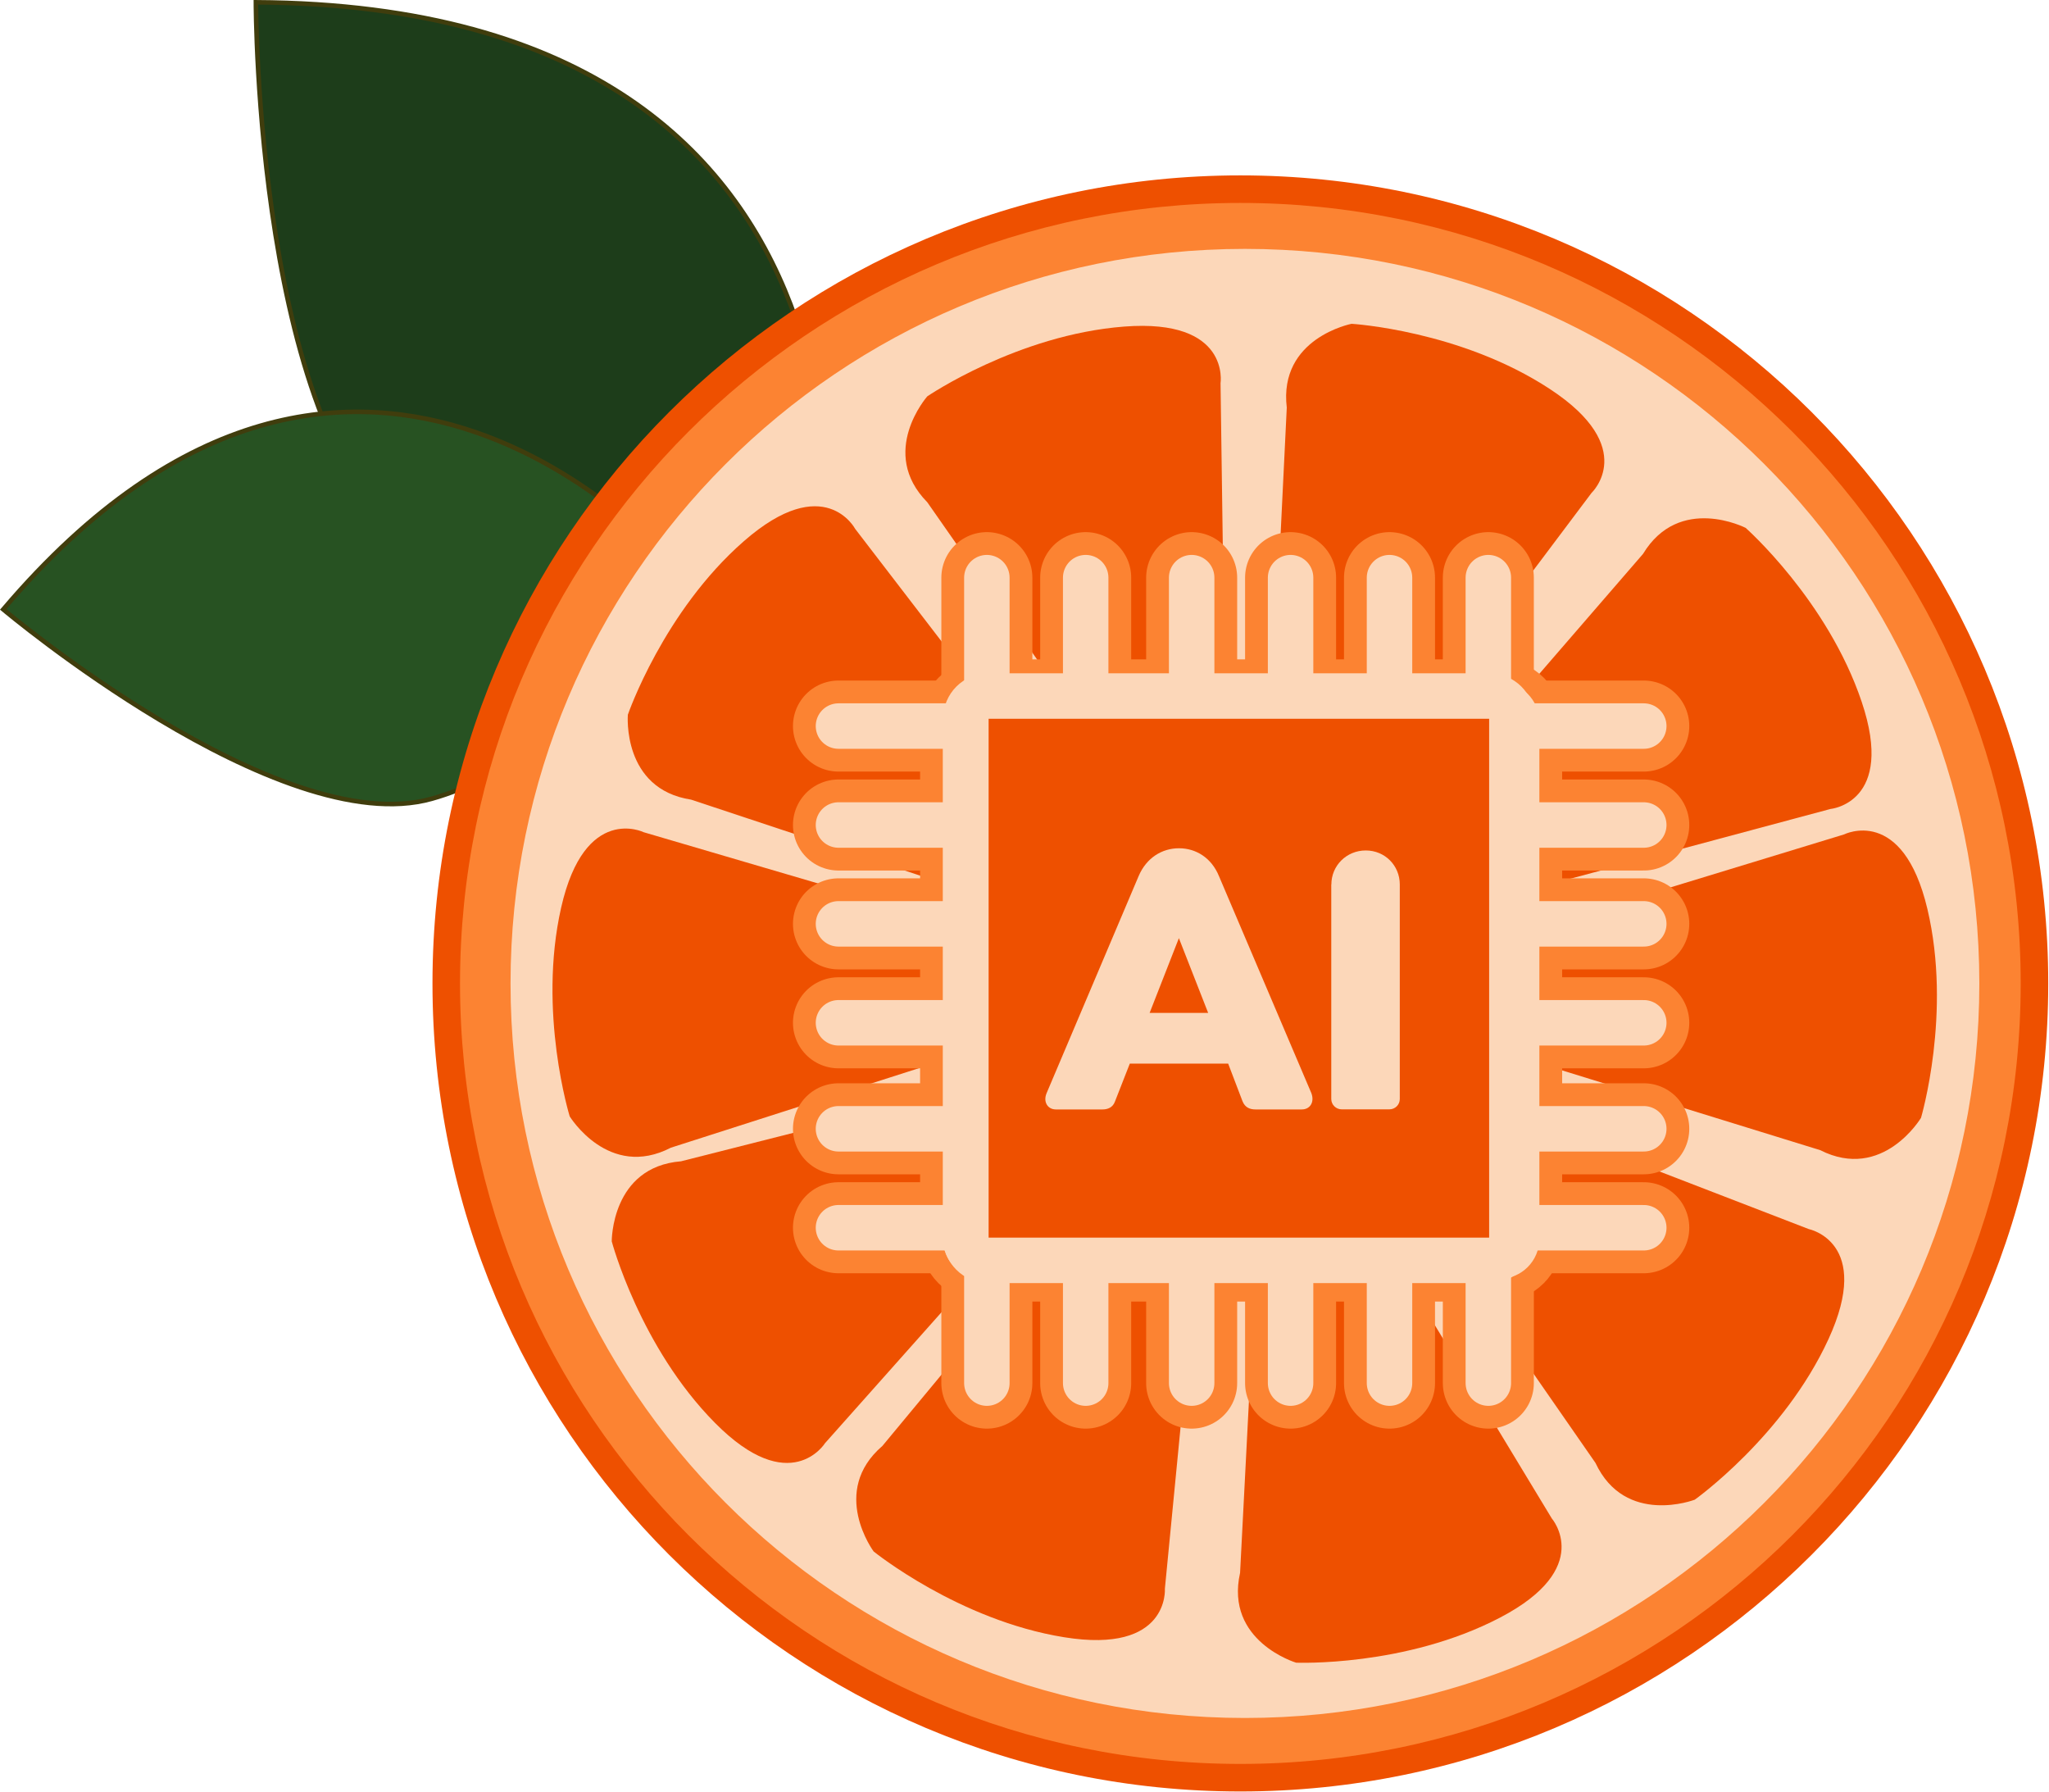 <svg width="215" height="188" viewBox="0 0 215 188" fill="none" xmlns="http://www.w3.org/2000/svg">
<path d="M86.17 63.28C86.17 63.28 97.33 0.67 26.85 0.24C26.85 0.24 26.81 46.22 43.5 57.62C60.2 69.02 86.17 63.28 86.17 63.28Z" fill="#1D3D1A" stroke="#403D0D" stroke-width="0.48" stroke-miterlimit="10"/>
<path d="M71.43 59.92C71.43 59.92 37.9 19.77 0.34 63.93C0.34 63.93 29.28 88.29 45.29 83.8C61.3 79.32 71.43 59.92 71.43 59.92Z" fill="#275222" stroke="#403D0D" stroke-width="0.48" stroke-miterlimit="10"/>
<path d="M130.15 187.94C176.967 187.94 214.92 149.987 214.92 103.17C214.92 56.353 176.967 18.4 130.15 18.4C83.333 18.4 45.38 56.353 45.38 103.17C45.38 149.987 83.333 187.94 130.15 187.94Z" fill="#EE5000"/>
<path d="M130.15 185.05C175.371 185.05 212.03 148.391 212.03 103.17C212.03 57.949 175.371 21.29 130.15 21.29C84.929 21.29 48.27 57.949 48.27 103.17C48.27 148.391 84.929 185.05 130.15 185.05Z" fill="#FC8332"/>
<path d="M130.63 180.23C173.189 180.23 207.69 145.729 207.69 103.17C207.69 60.611 173.189 26.11 130.63 26.11C88.071 26.11 53.57 60.611 53.57 103.17C53.57 145.729 88.071 180.23 130.63 180.23Z" fill="#FCD7B9"/>
<path d="M126.99 92.82C127.41 92.82 127.8 92.58 127.98 92.2C128.33 91.46 128.71 89.83 128.71 86.24L128.07 40.21C128.07 40.21 129.15 33.4 117.96 34.26C106.77 35.12 97.3 41.58 97.3 41.58C97.3 41.58 92.13 47.44 97.3 52.69L121.41 87.21C121.41 87.21 124.85 92.81 127.01 92.81L126.99 92.82Z" fill="#EE5000"/>
<path d="M120.32 98.28C120.66 98.03 120.83 97.61 120.74 97.2C120.58 96.4 119.91 94.86 117.76 91.99L89.73 55.48C89.73 55.48 86.52 49.38 78.07 56.76C69.61 64.14 65.88 74.98 65.88 74.98C65.88 74.98 65.24 82.77 72.52 83.89L112.49 97.15C112.49 97.15 118.6 99.58 120.32 98.29V98.28Z" fill="#EE5000"/>
<path d="M117.5 103.85C117.62 103.45 117.51 103.01 117.2 102.73C116.6 102.18 115.15 101.33 111.72 100.28L67.55 87.31C67.55 87.31 61.36 84.27 58.88 95.22C56.4 106.17 59.78 117.12 59.78 117.12C59.78 117.12 63.86 123.79 70.4 120.4L110.5 107.55C110.5 107.55 116.86 105.91 117.5 103.85Z" fill="#EE5000"/>
<path d="M133.97 92.66C134.3 92.92 134.75 92.97 135.13 92.78C135.86 92.41 137.16 91.35 139.35 88.51L167 51.71C167 51.71 172.02 46.98 162.64 40.82C153.26 34.65 141.82 33.97 141.82 33.97C141.82 33.97 134.15 35.45 135.02 42.76L132.97 84.82C132.97 84.82 132.27 91.35 133.97 92.67V92.66Z" fill="#EE5000"/>
<path d="M140.81 96.74C140.91 97.15 141.24 97.47 141.65 97.55C142.45 97.71 144.13 97.68 147.6 96.79L192.06 84.87C192.06 84.87 198.93 84.25 195.34 73.61C191.76 62.97 183.17 55.38 183.17 55.38C183.17 55.38 176.22 51.81 172.4 58.11L144.85 89.96C144.85 89.96 140.27 94.67 140.8 96.76L140.81 96.74Z" fill="#EE5000"/>
<path d="M134.07 115.25C134.43 115.03 134.88 115.02 135.23 115.25C135.92 115.69 137.1 116.87 139 119.92L162.83 159.3C162.83 159.3 167.35 164.5 157.4 169.7C147.45 174.9 136 174.43 136 174.43C136 174.43 128.51 172.19 130.12 165.01L132.29 122.96C132.29 122.96 132.25 116.39 134.07 115.25Z" fill="#EE5000"/>
<path d="M125.52 114.15C125.94 114.18 126.31 114.45 126.45 114.85C126.74 115.62 126.98 117.27 126.68 120.85L122.23 166.67C122.23 166.67 122.74 173.55 111.66 171.76C100.58 169.98 91.67 162.76 91.67 162.76C91.67 162.76 87.01 156.49 92.59 151.69L119.47 119.28C119.47 119.28 123.37 113.99 125.51 114.17L125.52 114.15Z" fill="#EE5000"/>
<path d="M120.18 110.92C120.5 111.19 120.64 111.63 120.52 112.03C120.3 112.82 119.52 114.3 117.17 117.01L86.57 151.4C86.57 151.4 82.93 157.26 75.03 149.28C67.13 141.31 64.19 130.23 64.19 130.23C64.19 130.23 64.12 122.42 71.46 121.83L112.28 111.49C112.28 111.49 118.55 109.51 120.17 110.92H120.18Z" fill="#EE5000"/>
<path d="M140.08 111.69C140.23 111.3 140.58 111.01 141 110.98C141.81 110.91 143.48 111.12 146.84 112.37L189.79 128.94C189.79 128.94 196.55 130.29 191.86 140.49C187.17 150.69 177.83 157.33 177.83 157.33C177.83 157.33 170.54 160.14 167.41 153.47L143.4 118.88C143.4 118.88 139.35 113.71 140.09 111.69H140.08Z" fill="#EE5000"/>
<path d="M143.72 104.61C143.59 104.21 143.7 103.77 144.01 103.48C144.61 102.92 146.04 102.06 149.46 100.97L193.49 87.54C193.49 87.54 199.65 84.43 202.24 95.36C204.83 106.28 201.57 117.27 201.57 117.27C201.57 117.27 197.56 123.98 190.99 120.66L150.76 108.23C150.76 108.23 144.38 106.66 143.72 104.61Z" fill="#EE5000"/>
<path d="M130.63 110.39C134.617 110.39 137.85 107.157 137.85 103.17C137.85 99.183 134.617 95.95 130.63 95.95C126.642 95.95 123.41 99.183 123.41 103.17C123.41 107.157 126.642 110.39 130.63 110.39Z" fill="#FC8332"/>
<path d="M130.63 107.99C133.292 107.99 135.45 105.832 135.45 103.17C135.45 100.508 133.292 98.35 130.63 98.35C127.968 98.35 125.81 100.508 125.81 103.17C125.81 105.832 127.968 107.99 130.63 107.99Z" fill="#FCD7B9"/>
<path d="M157.34 73.95H103.12C102.126 73.95 101.32 74.756 101.32 75.75V129.97C101.32 130.964 102.126 131.77 103.12 131.77H157.34C158.334 131.77 159.14 130.964 159.14 129.97V75.75C159.14 74.756 158.334 73.95 157.34 73.95Z" stroke="#FC8332" stroke-width="9.55" stroke-linecap="round"/>
<path d="M103.55 73.2V60.6" stroke="#FC8332" stroke-width="9.55" stroke-linecap="round"/>
<path d="M113.92 73.2V60.6" stroke="#FC8332" stroke-width="9.55" stroke-linecap="round"/>
<path d="M125.04 73.2V60.6" stroke="#FC8332" stroke-width="9.55" stroke-linecap="round"/>
<path d="M135.42 73.2V60.6" stroke="#FC8332" stroke-width="9.55" stroke-linecap="round"/>
<path d="M145.8 73.2V60.6" stroke="#FC8332" stroke-width="9.55" stroke-linecap="round"/>
<path d="M156.17 73.2V60.6" stroke="#FC8332" stroke-width="9.55" stroke-linecap="round"/>
<path d="M100.58 128.8H87.98" stroke="#FC8332" stroke-width="9.55" stroke-linecap="round"/>
<path d="M100.58 118.42H87.98" stroke="#FC8332" stroke-width="9.55" stroke-linecap="round"/>
<path d="M100.58 107.3H87.98" stroke="#FC8332" stroke-width="9.55" stroke-linecap="round"/>
<path d="M100.58 96.92H87.98" stroke="#FC8332" stroke-width="9.55" stroke-linecap="round"/>
<path d="M100.58 86.55H87.98" stroke="#FC8332" stroke-width="9.55" stroke-linecap="round"/>
<path d="M100.58 76.17H87.98" stroke="#FC8332" stroke-width="9.55" stroke-linecap="round"/>
<path d="M172.48 128.8H159.88" stroke="#FC8332" stroke-width="9.55" stroke-linecap="round"/>
<path d="M172.48 118.42H159.88" stroke="#FC8332" stroke-width="9.55" stroke-linecap="round"/>
<path d="M172.48 107.3H159.88" stroke="#FC8332" stroke-width="9.55" stroke-linecap="round"/>
<path d="M172.48 96.92H159.88" stroke="#FC8332" stroke-width="9.55" stroke-linecap="round"/>
<path d="M172.48 86.55H159.88" stroke="#FC8332" stroke-width="9.55" stroke-linecap="round"/>
<path d="M172.48 76.17H159.88" stroke="#FC8332" stroke-width="9.55" stroke-linecap="round"/>
<path d="M103.55 145.1V132.5" stroke="#FC8332" stroke-width="9.55" stroke-linecap="round"/>
<path d="M113.92 145.1V132.5" stroke="#FC8332" stroke-width="9.55" stroke-linecap="round"/>
<path d="M125.04 145.1V132.5" stroke="#FC8332" stroke-width="9.55" stroke-linecap="round"/>
<path d="M135.42 145.1V132.5" stroke="#FC8332" stroke-width="9.55" stroke-linecap="round"/>
<path d="M145.8 145.1V132.5" stroke="#FC8332" stroke-width="9.55" stroke-linecap="round"/>
<path d="M156.17 145.1V132.5" stroke="#FC8332" stroke-width="9.55" stroke-linecap="round"/>
<path d="M157.34 73.95H103.12C102.126 73.95 101.32 74.756 101.32 75.75V129.97C101.32 130.964 102.126 131.77 103.12 131.77H157.34C158.334 131.77 159.14 130.964 159.14 129.97V75.75C159.14 74.756 158.334 73.95 157.34 73.95Z" stroke="#FCD7B9" stroke-width="4.77" stroke-miterlimit="10"/>
<path d="M103.55 73.2V60.6" stroke="#FCD7B9" stroke-width="4.77" stroke-miterlimit="10" stroke-linecap="round"/>
<path d="M113.92 73.2V60.6" stroke="#FCD7B9" stroke-width="4.77" stroke-miterlimit="10" stroke-linecap="round"/>
<path d="M125.04 73.2V60.6" stroke="#FCD7B9" stroke-width="4.77" stroke-miterlimit="10" stroke-linecap="round"/>
<path d="M135.42 73.2V60.6" stroke="#FCD7B9" stroke-width="4.77" stroke-miterlimit="10" stroke-linecap="round"/>
<path d="M145.8 73.2V60.6" stroke="#FCD7B9" stroke-width="4.77" stroke-miterlimit="10" stroke-linecap="round"/>
<path d="M156.17 73.2V60.6" stroke="#FCD7B9" stroke-width="4.77" stroke-miterlimit="10" stroke-linecap="round"/>
<path d="M100.58 128.8H87.98" stroke="#FCD7B9" stroke-width="4.77" stroke-miterlimit="10" stroke-linecap="round"/>
<path d="M100.58 118.42H87.98" stroke="#FCD7B9" stroke-width="4.77" stroke-miterlimit="10" stroke-linecap="round"/>
<path d="M100.58 107.3H87.98" stroke="#FCD7B9" stroke-width="4.77" stroke-miterlimit="10" stroke-linecap="round"/>
<path d="M100.58 96.92H87.98" stroke="#FCD7B9" stroke-width="4.77" stroke-miterlimit="10" stroke-linecap="round"/>
<path d="M100.58 86.55H87.98" stroke="#FCD7B9" stroke-width="4.77" stroke-miterlimit="10" stroke-linecap="round"/>
<path d="M100.58 76.17H87.98" stroke="#FCD7B9" stroke-width="4.77" stroke-miterlimit="10" stroke-linecap="round"/>
<path d="M172.48 128.8H159.88" stroke="#FCD7B9" stroke-width="4.77" stroke-miterlimit="10" stroke-linecap="round"/>
<path d="M172.48 118.42H159.88" stroke="#FCD7B9" stroke-width="4.77" stroke-miterlimit="10" stroke-linecap="round"/>
<path d="M172.48 107.3H159.88" stroke="#FCD7B9" stroke-width="4.77" stroke-miterlimit="10" stroke-linecap="round"/>
<path d="M172.48 96.92H159.88" stroke="#FCD7B9" stroke-width="4.77" stroke-miterlimit="10" stroke-linecap="round"/>
<path d="M172.48 86.55H159.88" stroke="#FCD7B9" stroke-width="4.77" stroke-miterlimit="10" stroke-linecap="round"/>
<path d="M172.48 76.17H159.88" stroke="#FCD7B9" stroke-width="4.77" stroke-miterlimit="10" stroke-linecap="round"/>
<path d="M103.55 145.1V132.5" stroke="#FCD7B9" stroke-width="4.77" stroke-miterlimit="10" stroke-linecap="round"/>
<path d="M113.92 145.1V132.5" stroke="#FCD7B9" stroke-width="4.77" stroke-miterlimit="10" stroke-linecap="round"/>
<path d="M125.04 145.1V132.5" stroke="#FCD7B9" stroke-width="4.77" stroke-miterlimit="10" stroke-linecap="round"/>
<path d="M135.42 145.1V132.5" stroke="#FCD7B9" stroke-width="4.77" stroke-miterlimit="10" stroke-linecap="round"/>
<path d="M145.8 145.1V132.5" stroke="#FCD7B9" stroke-width="4.77" stroke-miterlimit="10" stroke-linecap="round"/>
<path d="M156.17 145.1V132.5" stroke="#FCD7B9" stroke-width="4.77" stroke-miterlimit="10" stroke-linecap="round"/>
<path d="M156.28 73.02H103.71C102.406 73.02 101.35 74.077 101.35 75.38V129.86C101.35 131.163 102.406 132.22 103.71 132.22H156.28C157.583 132.22 158.64 131.163 158.64 129.86V75.38C158.64 74.077 157.583 73.02 156.28 73.02Z" fill="#EE5000" stroke="#FCD7B9" stroke-width="4.77" stroke-linecap="round"/>
<path d="M119.48 91.9C120.29 90 121.92 88.99 123.71 88.99C125.5 88.99 127.12 90 127.9 91.9L137.6 114.68C137.95 115.61 137.48 116.39 136.59 116.39H131.74C131.16 116.39 130.65 116.2 130.38 115.54L128.87 111.58H118.55L117 115.54C116.77 116.2 116.22 116.39 115.68 116.39H110.79C109.94 116.39 109.43 115.61 109.82 114.68L119.48 91.9ZM126.77 106.26L123.7 98.42L120.63 106.26H126.76H126.77Z" fill="#FCD7B9"/>
<path d="M139.699 92.79C139.699 90.81 141.289 89.22 143.309 89.22C145.329 89.22 146.879 90.81 146.879 92.79V115.29C146.879 115.91 146.379 116.38 145.789 116.38H140.779C140.199 116.38 139.689 115.91 139.689 115.29V92.79H139.699Z" fill="#FCD7B9"/>
</svg>
